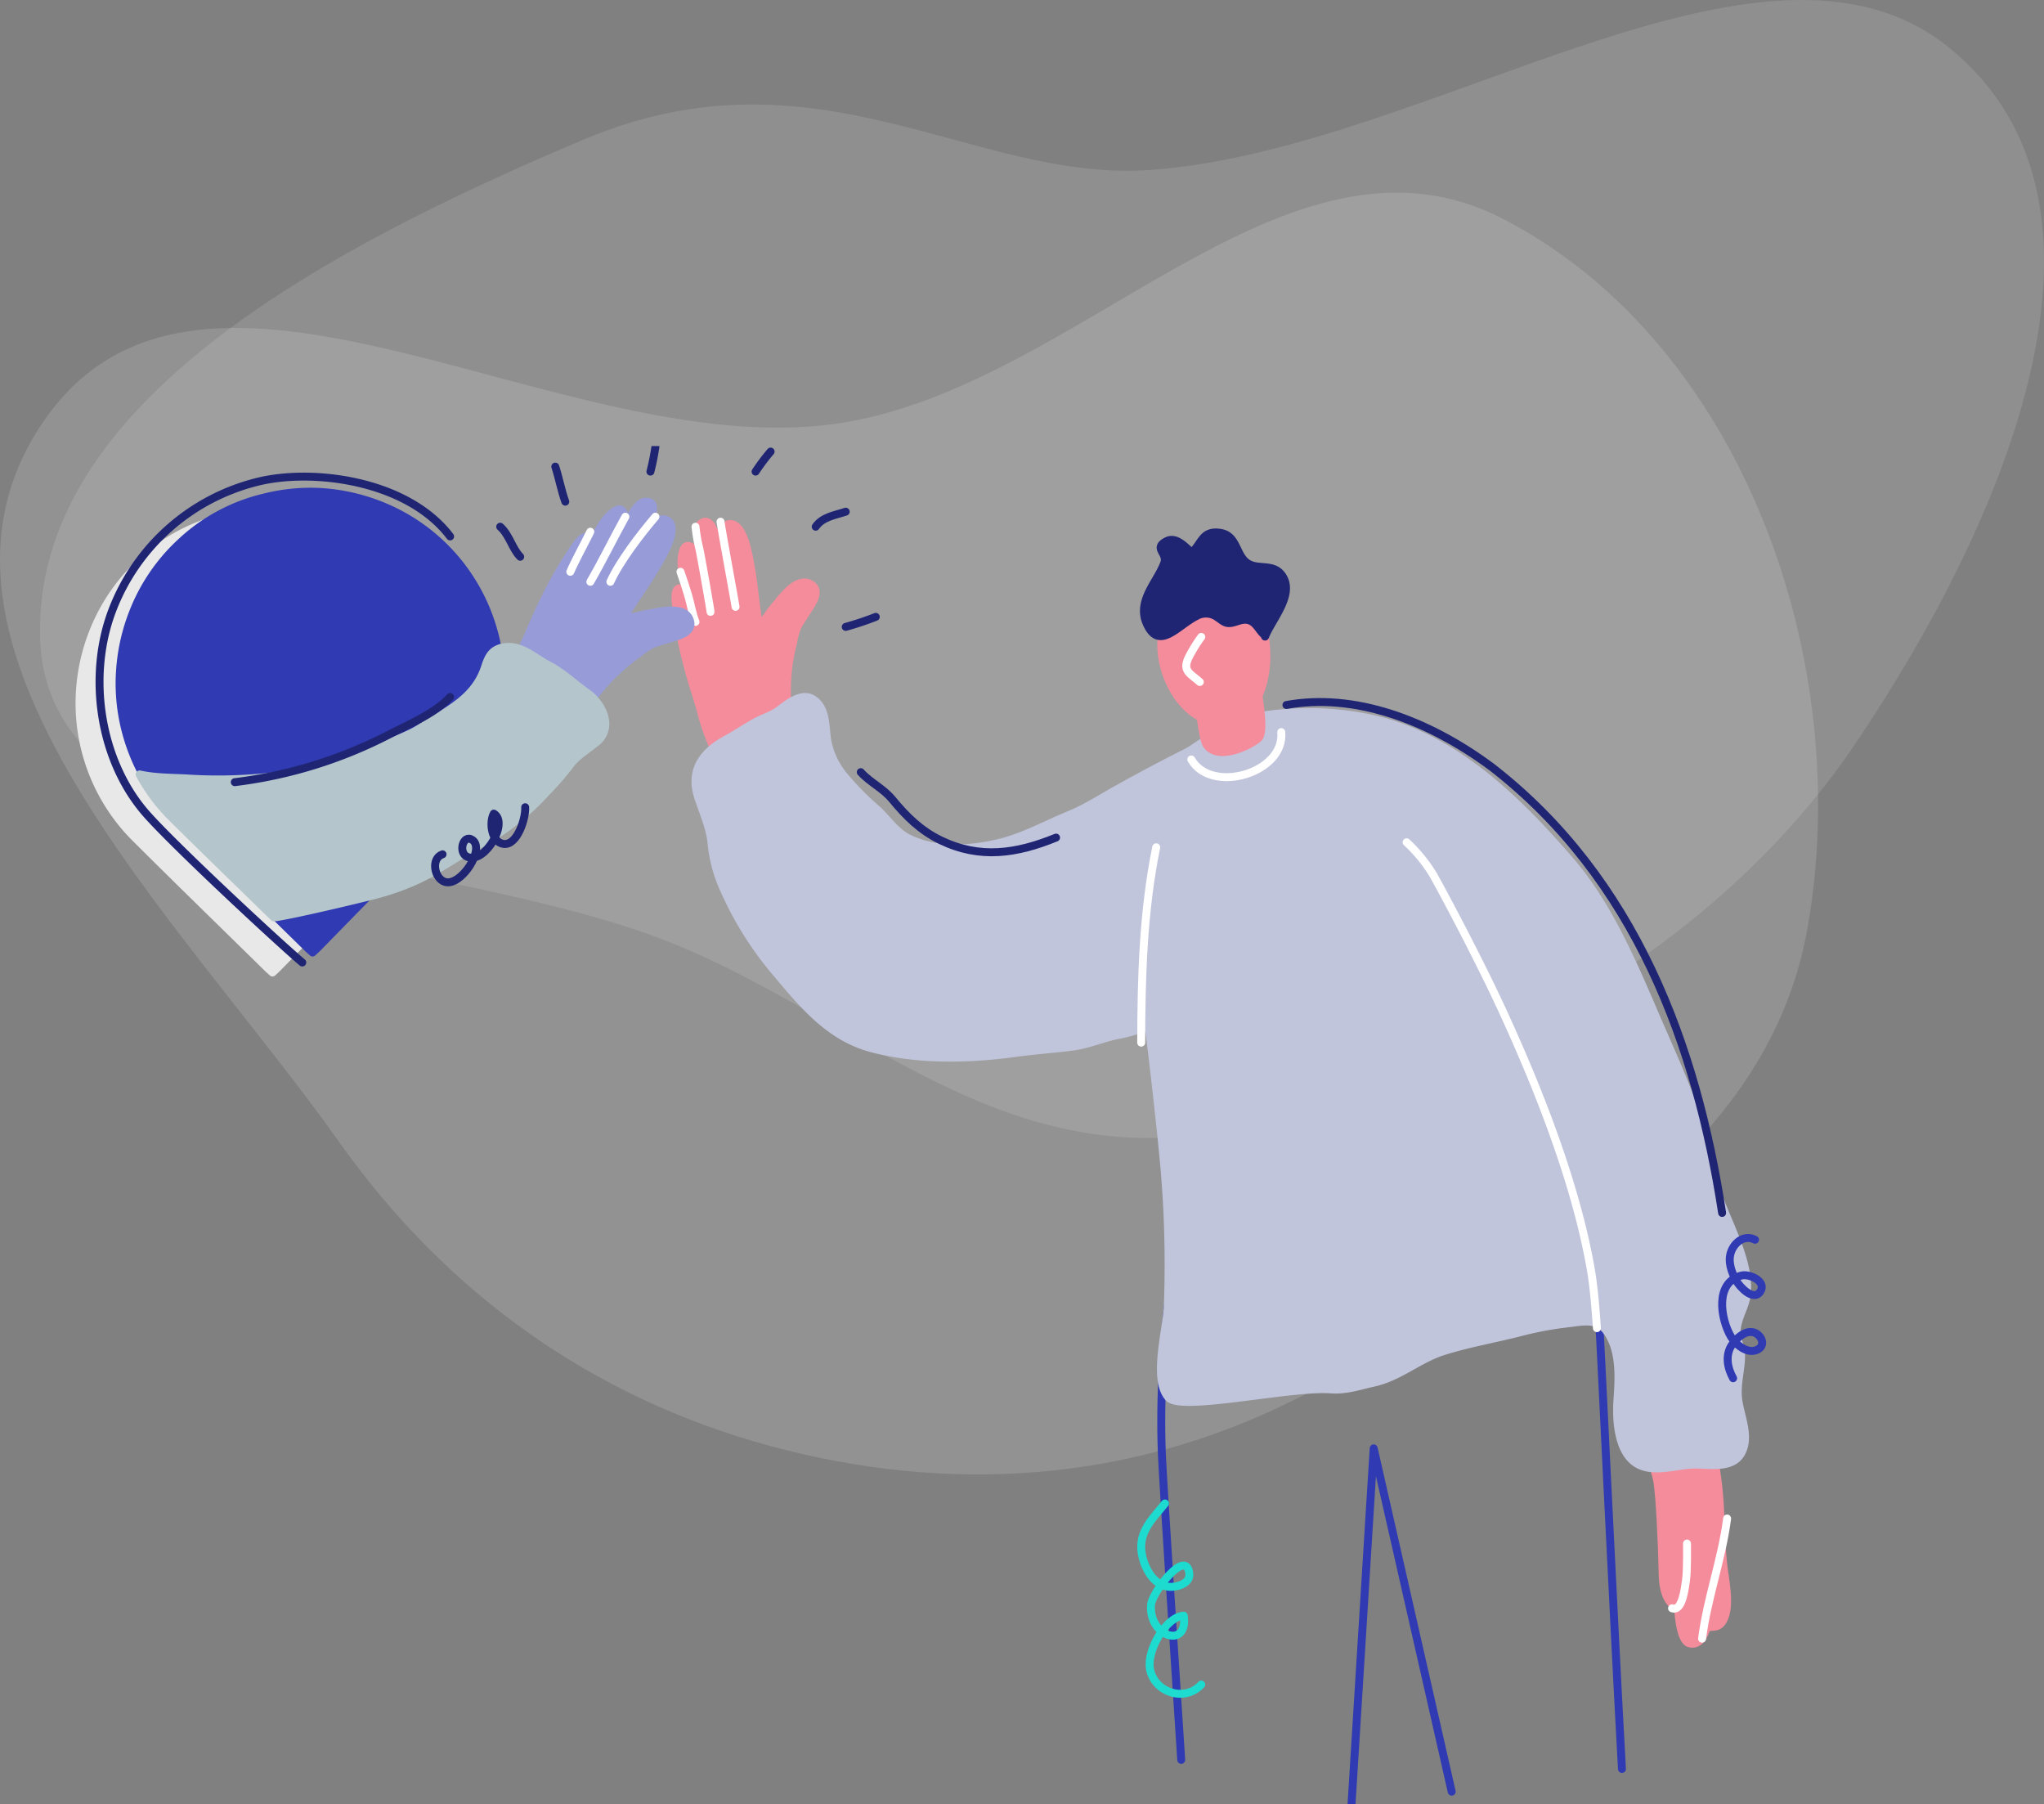 <svg xmlns="http://www.w3.org/2000/svg" xmlns:xlink="http://www.w3.org/1999/xlink" width="514.903" height="454.348" viewBox="0 0 514.903 454.348"><rect x="0" y="0" width="514.903" height="454.348" fill="#808080" stroke="none"/><defs><clipPath id="clip-path"><rect id="Rect&#xE1;ngulo_1081" data-name="Rect&#xE1;ngulo 1081" width="439" height="342" transform="translate(0 -0.122)" fill="#fff"></rect></clipPath></defs><g id="bg-test" transform="translate(-863.537 10.348)"><path id="Trazado_1697" data-name="Trazado 1697" d="M210.936,87.743C141.771,97.291,51.517,29.485,11.8,86.913-27.246,143.367,46.252,212.285,85.988,268.4c26.967,38.086,63.665,64.522,108.654,76.738,44.806,12.165,90.286,9.226,131.8-11.453C381.6,306.21,445.173,275.694,456,214.949c11.953-67.089-16.041-147.384-76.542-178.789C324.52,7.645,272.173,79.29,210.936,87.743Z" transform="translate(862.831 8.674)" fill="#fff" fill-rule="evenodd" opacity="0.141"></path><path id="Trazado_1698" data-name="Trazado 1698" d="M167.424,242.432c-58.606-24.626-159.77-19.28-161.4-77.878C4.4,106.036,76.824,67,143.022,39.12c58.739-24.736,98.164,10.851,142.606,7.69C356.122,41.8,440.236-22.1,487.094,16.131c48.095,39.241,14.34,118.79-23.99,175.479-34.219,50.6-95.919,86.4-160.6,97.516C248.072,298.48,212.959,261.564,167.424,242.432Z" transform="translate(867.611 -14.348)" fill="#fff" fill-rule="evenodd" opacity="0.12"></path><g id="Size_mid_2_" data-name="Size=mid (2)" transform="translate(876 102.123)" clip-path="url(#clip-path)"><path id="Trazado_1360" data-name="Trazado 1360" d="M150.739,78.039a14.655,14.655,0,0,0,3.6-1.808c2.3-1.667,1.133-3.053.385-5.967a48.759,48.759,0,0,1-.064-24.92,16.944,16.944,0,0,1,1.116-3.983c.6-1.112,1.344-2.166,2.007-3.24,1.06-1.719,3.925-5.216,1.746-7.027-3.228-2.682-7.027,2.131-8.818,4.358-.8.99-1.63,1.9-2.336,2.969-.508.765-1.178,1.456-1.645,2.253-.209.356-.278.813-.65,1-.947-5.7-1.321-11.5-2.455-17.178-.469-2.344-1.467-7.4-3.783-8.658-1.616-.88-3.232.652-3.578,2.161-.378,1.658.411,3.376.191,5.036-.757-1.238-1.656-9.394-4.608-7.84-2.917,1.536-.238,7-.749,9.143-.429-1.733-3.2-5.046-4.182-2-1.269,3.967.878,9.323,1.778,13.138-.366-.931-1.278-3.763-2.581-3.72-1.532.052-1.055,3.217-.976,4.152a100.574,100.574,0,0,0,3.03,15.789c.9,3.646,2.2,7.188,3.184,10.81a55.673,55.673,0,0,0,3.762,10.474c.971,1.961,1.482,4.5,2.885,6.208,1.8,2.2,4.229,1.349,6.783.6C146.625,79.245,148.759,78.758,150.739,78.039Z" transform="translate(32.693 3.923)" fill="#f48c9b" fill-rule="evenodd"></path><path id="Trazado_1361" data-name="Trazado 1361" d="M150.739,78.039a14.655,14.655,0,0,0,3.6-1.808c2.3-1.667,1.133-3.053.385-5.967a48.759,48.759,0,0,1-.064-24.92,16.944,16.944,0,0,1,1.116-3.983c.6-1.112,1.344-2.166,2.007-3.24,1.06-1.719,3.925-5.216,1.746-7.027-3.228-2.682-7.027,2.131-8.818,4.358-.8.99-1.63,1.9-2.336,2.969-.508.765-1.178,1.456-1.645,2.253-.209.356-.278.813-.65,1-.947-5.7-1.321-11.5-2.455-17.178-.469-2.344-1.467-7.4-3.783-8.658-1.616-.88-3.232.652-3.578,2.161-.378,1.658.411,3.376.191,5.036-.757-1.238-1.656-9.394-4.608-7.84-2.917,1.536-.238,7-.749,9.143-.429-1.733-3.2-5.046-4.182-2-1.269,3.967.878,9.323,1.778,13.138-.366-.931-1.278-3.763-2.581-3.72-1.532.052-1.055,3.217-.976,4.152a100.574,100.574,0,0,0,3.03,15.789c.9,3.646,2.2,7.188,3.184,10.81a55.673,55.673,0,0,0,3.762,10.474c.971,1.961,1.482,4.5,2.885,6.208,1.8,2.2,4.229,1.349,6.783.6C146.625,79.245,148.759,78.758,150.739,78.039Z" transform="translate(32.693 3.923)" fill="none" stroke="#f48c9b" stroke-linecap="round" stroke-linejoin="round" stroke-width="2" fill-rule="evenodd"></path><path id="Trazado_1362" data-name="Trazado 1362" d="M150.164,53.224c-1.878,1.437-4.164,2.03-6.265,3.207-2.413,1.351-4.7,2.917-7.129,4.235-5.912,3.2-9.356,7.756-7.044,14.754,1.3,3.93,2.989,7.545,3.354,11.7a35.712,35.712,0,0,0,2.9,10.914,86.016,86.016,0,0,0,13.591,21.691c6.75,8.055,13.38,15.974,23.774,18.733,11.679,3.1,24.442,2.8,36.37,1.167,4.745-.648,9.527-.961,14.277-1.579,4.18-.542,7.92-2.31,12.031-3.033a42.605,42.605,0,0,0,10.453-3.621c3.045-1.362,5.242-2.075,7.1-5.107,6.463-10.549,8.016-24.22,9.035-36.284.672-7.976,2.775-17.94-.1-25.7-2.62-7.064-5.818-2.323-9.988-.243-5.848,2.917-11.446,5.922-17.172,9.1-4.23,2.349-7.881,4.773-12.356,6.61-6.381,2.619-11.837,5.811-18.75,7.269-7.113,1.5-15.137,1.838-21.789-1.552-3.1-1.582-5.333-5.036-7.907-7.327a69.594,69.594,0,0,1-7.828-7.907,19.566,19.566,0,0,1-4.558-9.48c-.516-3.352-.164-7.939-3.477-10.145C155.864,48.748,152.381,51.529,150.164,53.224Z" transform="translate(33.739 13.077)" fill="#c1c5db" fill-rule="evenodd"></path><path id="Trazado_1363" data-name="Trazado 1363" d="M150.164,53.224c-1.878,1.437-4.164,2.03-6.265,3.207-2.413,1.351-4.7,2.917-7.129,4.235-5.912,3.2-9.356,7.756-7.044,14.754,1.3,3.93,2.989,7.545,3.354,11.7a35.712,35.712,0,0,0,2.9,10.914,86.016,86.016,0,0,0,13.591,21.691c6.75,8.055,13.38,15.974,23.774,18.733,11.679,3.1,24.442,2.8,36.37,1.167,4.745-.648,9.527-.961,14.277-1.579,4.18-.542,7.92-2.31,12.031-3.033a42.605,42.605,0,0,0,10.453-3.621c3.045-1.362,5.242-2.075,7.1-5.107,6.463-10.549,8.016-24.22,9.035-36.284.672-7.976,2.775-17.94-.1-25.7-2.62-7.064-5.818-2.323-9.988-.243-5.848,2.917-11.446,5.922-17.172,9.1-4.23,2.349-7.881,4.773-12.356,6.61-6.381,2.619-11.837,5.811-18.75,7.269-7.113,1.5-15.137,1.838-21.789-1.552-3.1-1.582-5.333-5.036-7.907-7.327a69.594,69.594,0,0,1-7.828-7.907,19.566,19.566,0,0,1-4.558-9.48c-.516-3.352-.164-7.939-3.477-10.145C155.864,48.748,152.381,51.529,150.164,53.224Z" transform="translate(33.739 13.077)" fill="none" stroke="#c1c5db" stroke-linecap="round" stroke-linejoin="round" stroke-width="2" fill-rule="evenodd"></path><path id="Trazado_1364" data-name="Trazado 1364" d="M129.785,37.615c-.852-2.149-1.19-4.479-1.847-6.678-.6-1.994-1.233-3.959-1.938-5.938" transform="translate(32.954 6.539)" fill="none" stroke="#fff" stroke-linecap="round" stroke-linejoin="round" stroke-width="2"></path><path id="Trazado_1365" data-name="Trazado 1365" d="M132.782,37.446c.082-.046-2.3-13.442-2.769-15.738A41.6,41.6,0,0,1,129,16" transform="translate(33.739 4.185)" fill="none" stroke="#fff" stroke-linecap="round" stroke-linejoin="round" stroke-width="2"></path><path id="Trazado_1366" data-name="Trazado 1366" d="M137.785,36.446C137.64,35.313,134.346,17.559,134,15" transform="translate(35.046 3.923)" fill="none" stroke="#fff" stroke-linecap="round" stroke-linejoin="round" stroke-width="2"></path><path id="Trazado_1367" data-name="Trazado 1367" d="M338.062,292.508c-2.051-36.817-5.644-112.671-5.741-112.685,0,0-106.069-24.818-106.1-24.823.886.129-5.29,27.683-4.051,58.35.261,6.484,3.142,50.7,4.865,76.878" transform="translate(58.062 40.539)" fill="none" stroke="#303ab2" stroke-linecap="round" stroke-linejoin="round" stroke-width="2"></path><path id="Trazado_1368" data-name="Trazado 1368" d="M260,289.569,265.581,200l19.65,86.467" transform="translate(68.001 52.308)" fill="none" stroke="#303ab2" stroke-linecap="round" stroke-linejoin="round" stroke-width="2"></path><path id="Trazado_1369" data-name="Trazado 1369" d="M321.114,188.257c-1.176.522-1.316,3.325-1.467,4.371-.378,2.614-.525,5.267-.641,7.906-.135,3.088,1.938,7.5,2.539,10.563.746,3.8,1.293,18.041,1.356,22.2.043,2.691.111,5.891,1.693,8.21.488.714,1.9,2.412,2.229,1.26,0,0,.2,8.881,2.934,9.5,2.691.6,3.816-2.452,4.261-3.971,1.5-.44,3.048.362,4.283-2.055,1.847-3.609.283-10.191-.115-14.008-.67-6.422-.5-12.865-1.206-19.288-.319-2.914-.865-5.8-1.037-8.736-.154-2.627.5-5.192.154-7.764-.389-2.89.3-6.179-3.081-7.465-2.23-.852-5-.727-7.365-.788C324.437,188.154,322.272,187.743,321.114,188.257Z" transform="translate(83.431 49.17)" fill="#f48c9b" fill-rule="evenodd"></path><path id="Trazado_1370" data-name="Trazado 1370" d="M321.114,188.257c-1.176.522-1.316,3.325-1.467,4.371-.378,2.614-.525,5.267-.641,7.906-.135,3.088,1.938,7.5,2.539,10.563.746,3.8,1.293,18.041,1.356,22.2.043,2.691.111,5.891,1.693,8.21.488.714,1.9,2.412,2.229,1.26,0,0,.2,8.881,2.934,9.5,2.691.6,3.816-2.452,4.261-3.971,1.5-.44,3.048.362,4.283-2.055,1.847-3.609.283-10.191-.115-14.008-.67-6.422-.5-12.865-1.206-19.288-.319-2.914-.865-5.8-1.037-8.736-.154-2.627.5-5.192.154-7.764-.389-2.89.3-6.179-3.081-7.465-2.23-.852-5-.727-7.365-.788C324.437,188.154,322.272,187.743,321.114,188.257Z" transform="translate(83.431 49.17)" fill="none" stroke="#f48c9b" stroke-linecap="round" stroke-linejoin="round" stroke-width="2" fill-rule="evenodd"></path><path id="Trazado_1371" data-name="Trazado 1371" d="M324,235.31c2.618.886,3.211-5.018,3.521-7.058.353-2.321.25-9.252.25-9.252" transform="translate(84.739 57.277)" fill="none" stroke="#fff" stroke-linecap="round" stroke-linejoin="round" stroke-width="2"></path><path id="Trazado_1372" data-name="Trazado 1372" d="M336.308,214C335,224.225,331.3,234.055,330,244.277" transform="translate(86.308 55.97)" fill="none" stroke="#fff" stroke-linecap="round" stroke-linejoin="round" stroke-width="2"></path><path id="Trazado_1373" data-name="Trazado 1373" d="M360.42,242.62c3.309.143,7.081.141,8.856-2.734,2.5-4.053.035-9.231-.583-13.452-.622-4.245.847-7.93.665-12.039-.083-1.875-1.233-3.441-1.1-5.643.192-3.271,2.261-6.065,2.571-9.154.752-7.471-3.838-16.107-6.472-22.926-2.807-7.265-3.925-15.113-6.409-22.524-2.727-8.141-6.372-15.927-9.762-23.8-5.843-13.577-12-28.417-21.74-39.748-13.583-15.81-30.174-32.1-51.332-36.166a75.859,75.859,0,0,0-25.183-.69c-4.07.6-14.862,4.772-19.7,11.089-9.444,12.33-14.9,30.826-12.768,46.565,2.416,17.8,4.666,35.877,6.419,53.829a280,280,0,0,1,1.082,37.412c-.2,5.707-3.945,18.5.233,23.052,3.223,3.506,30.8-2.874,40.9-2.09,3.705.286,7.137-.9,10.724-1.7,6.579-1.456,11.354-5.961,17.578-7.926,6.337-2,13-3.135,19.437-4.789a86.483,86.483,0,0,1,11.846-2.217c3.317-.371,7.221-1.35,9.53,1.548,3.881,4.871,3.414,12.035,3.014,17.808-.349,5.039.139,13.4,5.216,16.145,4.062,2.2,9.6.189,13.848.064C358.211,242.5,359.288,242.57,360.42,242.62Z" transform="translate(56.754 13.862)" fill="#c1c5db" fill-rule="evenodd"></path><path id="Trazado_1374" data-name="Trazado 1374" d="M360.42,242.62c3.309.143,7.081.141,8.856-2.734,2.5-4.053.035-9.231-.583-13.452-.622-4.245.847-7.93.665-12.039-.083-1.875-1.233-3.441-1.1-5.643.192-3.271,2.261-6.065,2.571-9.154.752-7.471-3.838-16.107-6.472-22.926-2.807-7.265-3.925-15.113-6.409-22.524-2.727-8.141-6.372-15.927-9.762-23.8-5.843-13.577-12-28.417-21.74-39.748-13.583-15.81-30.174-32.1-51.332-36.166a75.859,75.859,0,0,0-25.183-.69c-4.07.6-14.862,4.772-19.7,11.089-9.444,12.33-14.9,30.826-12.768,46.565,2.416,17.8,4.666,35.877,6.419,53.829a280,280,0,0,1,1.082,37.412c-.2,5.707-3.945,18.5.233,23.052,3.223,3.506,30.8-2.874,40.9-2.09,3.705.286,7.137-.9,10.724-1.7,6.579-1.456,11.354-5.961,17.578-7.926,6.337-2,13-3.135,19.437-4.789a86.483,86.483,0,0,1,11.846-2.217c3.317-.371,7.221-1.35,9.53,1.548,3.881,4.871,3.414,12.035,3.014,17.808-.349,5.039.139,13.4,5.216,16.145,4.062,2.2,9.6.189,13.848.064C358.211,242.5,359.288,242.57,360.42,242.62Z" transform="translate(56.754 13.862)" fill="none" stroke="#c1c5db" stroke-linecap="round" stroke-linejoin="round" stroke-width="2" fill-rule="evenodd"></path><path id="Trazado_1375" data-name="Trazado 1375" d="M271,79a38.047,38.047,0,0,1,6.8,8.374c2.826,5.055,11.413,21.189,17.178,33.681,9.536,20.658,18.75,44.274,22.468,65.772.944,5.461,1.487,14.543,1.487,14.543" transform="translate(70.877 20.662)" fill="none" stroke="#fff" stroke-linecap="round" stroke-linejoin="round" stroke-width="2"></path><path id="Trazado_1376" data-name="Trazado 1376" d="M247,51.748c16.91-3.083,35.538,3.6,51.747,15.654,36.2,28.085,51.54,70.054,58.007,112.275" transform="translate(64.601 13.339)" fill="none" stroke="#1f2573" stroke-linecap="round" stroke-linejoin="round" stroke-width="2"></path><path id="Trazado_1377" data-name="Trazado 1377" d="M342.287,158.448c-2.582-1.338-5.058.529-5.976,2.883-.971,2.49.011,5.276,1.284,7.5.8,1.4,4.28,5.244,6,2.7,1.743-2.581-2.7-4.571-4.69-4.077-6.865,1.7-5.277,10.974-2.685,15.4,1.147,1.957,4.269,4.66,6.869,3.173,2.084-1.193.6-3.988-1.458-4.317s-4.154,1.7-5.163,3.2c-1.749,2.589-1.156,5.8.3,8.42" transform="translate(87.355 41.323)" fill="none" stroke="#303ab2" stroke-linecap="round" stroke-linejoin="round" stroke-width="2"></path><path id="Trazado_1378" data-name="Trazado 1378" d="M250.67,57c.984,10.258-17.519,15.8-22.67,6.9" transform="translate(59.631 14.908)" fill="none" stroke="#fff" stroke-linecap="round" stroke-linejoin="round" stroke-width="2"></path><path id="Trazado_1379" data-name="Trazado 1379" d="M229,51.45c.743,2.42,1.431,12.1,2.638,13.77,3.275,4.526,12.446-.8,13.206-1.909,1.593-2.33-.709-13.2-1.018-15.842-.473-4.04-.163-10.834-6.559-9.228C232.859,39.347,229,51.45,229,51.45Z" transform="translate(59.893 9.939)" fill="#f48c9b" fill-rule="evenodd"></path><path id="Trazado_1380" data-name="Trazado 1380" d="M229,51.45c.743,2.42,1.431,12.1,2.638,13.77,3.275,4.526,12.446-.8,13.206-1.909,1.593-2.33-.709-13.2-1.018-15.842-.473-4.04-.163-10.834-6.559-9.228C232.859,39.347,229,51.45,229,51.45Z" transform="translate(59.893 9.939)" fill="none" stroke="#f48c9b" stroke-linecap="round" stroke-linejoin="round" stroke-width="2" fill-rule="evenodd"></path><path id="Trazado_1381" data-name="Trazado 1381" d="M242.157,60.3C228.7,67.859,216.427,45,224.666,33.015c2.343-3.406,9.946-6.522,19.008-1C250.27,36.038,250.4,55.666,242.157,60.3Z" transform="translate(58.062 7.585)" fill="#f48c9b" fill-rule="evenodd"></path><path id="Trazado_1382" data-name="Trazado 1382" d="M242.157,60.3C228.7,67.859,216.427,45,224.666,33.015c2.343-3.406,9.946-6.522,19.008-1C250.27,36.038,250.4,55.666,242.157,60.3Z" transform="translate(58.062 7.585)" fill="none" stroke="#f48c9b" stroke-linecap="round" stroke-linejoin="round" stroke-width="2" fill-rule="evenodd"></path><path id="Trazado_1383" data-name="Trazado 1383" d="M249.055,43.371c1.722-4.368,7.675-10.75,4.224-15.469-2.35-3.212-6.391-1.052-9.063-3.322-2.57-2.182-2.349-6.744-6.486-7.344-4.5-.651-4.558,2.626-7.129,4.975-1.632-1.372-3.9-4.109-6.314-2.893-3.516,1.77.243,2.993-.6,5.432-1.617,4.689-7.013,9.532-4.467,15.305,3.115,7.063,7.7.594,12.5-1.818a4.869,4.869,0,0,1,5.105.121c1.79,1.183,2.3,2.049,4.477,1.4,1.516-.45,2.831-1.058,4.374-.2,1.414.787,2.088,2.576,3.315,3.48" transform="translate(57.16 4.486)" fill="#1f2573" fill-rule="evenodd"></path><path id="Trazado_1384" data-name="Trazado 1384" d="M249.055,43.371c1.722-4.368,7.675-10.75,4.224-15.469-2.35-3.212-6.391-1.052-9.063-3.322-2.57-2.182-2.349-6.744-6.486-7.344-4.5-.651-4.558,2.626-7.129,4.975-1.632-1.372-3.9-4.109-6.314-2.893-3.516,1.77.243,2.993-.6,5.432-1.617,4.689-7.013,9.532-4.467,15.305,3.115,7.063,7.7.594,12.5-1.818a4.869,4.869,0,0,1,5.105.121c1.79,1.183,2.3,2.049,4.477,1.4,1.516-.45,2.831-1.058,4.374-.2,1.414.787,2.088,2.576,3.315,3.48" transform="translate(57.16 4.486)" fill="none" stroke="#1f2573" stroke-linecap="round" stroke-linejoin="round" stroke-width="2"></path><path id="Trazado_1385" data-name="Trazado 1385" d="M230.785,38a37.443,37.443,0,0,0-3.216,5.239c-1.552,3.324.293,3.873,2.846,6.114" transform="translate(59.37 9.939)" fill="none" stroke="#fff" stroke-linecap="round" stroke-linejoin="round" stroke-width="2"></path><path id="Trazado_1386" data-name="Trazado 1386" d="M223.982,211c-3.443,4.272-7.176,7.576-5.618,13.661.81,3.166,2.976,6.961,6.59,7.335,1.741.18,5.447-.7,5.169-3.293-.722-6.671-9.4,4.7-9.643,7.819-.622,8.163,9.459,11.2,8.224,2.741-4.492.276-9.221,8.65-8.523,13.234.9,5.918,8.586,8.784,12.957,4.115" transform="translate(57.016 55.185)" fill="none" stroke="#1edbcf" stroke-linecap="round" stroke-linejoin="round" stroke-width="2"></path><path id="Trazado_1387" data-name="Trazado 1387" d="M54.616,129.062c-.554-.511-.966-.87-1.356-1.253C42.119,116.872,30.92,105.993,19.866,94.968A47.918,47.918,0,0,1,6.111,58.049,48.551,48.551,0,0,1,9.447,43.272a47.547,47.547,0,0,1,12.1-17.629A46.26,46.26,0,0,1,42.407,14.488a47.7,47.7,0,0,1,13.682-1.431A49.039,49.039,0,0,1,78.3,19.627a47.921,47.921,0,0,1,21.8,28.105,51.548,51.548,0,0,1,1.662,17.614,42.014,42.014,0,0,1-3.625,14.7,51.828,51.828,0,0,1-5.688,9.934,30.4,30.4,0,0,1-2.734,3.29q-16.876,17.3-33.792,34.56C55.547,128.213,55.139,128.57,54.616,129.062Z" transform="translate(1.569 3.4)" fill="#e8e8e8" fill-rule="evenodd"></path><path id="Trazado_1388" data-name="Trazado 1388" d="M54.616,129.062c-.554-.511-.966-.87-1.356-1.253C42.119,116.872,30.92,105.993,19.866,94.968A47.918,47.918,0,0,1,6.111,58.049,48.551,48.551,0,0,1,9.447,43.272a47.547,47.547,0,0,1,12.1-17.629A46.26,46.26,0,0,1,42.407,14.488a47.7,47.7,0,0,1,13.682-1.431A49.039,49.039,0,0,1,78.3,19.627a47.921,47.921,0,0,1,21.8,28.105,51.548,51.548,0,0,1,1.662,17.614,42.014,42.014,0,0,1-3.625,14.7,51.828,51.828,0,0,1-5.688,9.934,30.4,30.4,0,0,1-2.734,3.29q-16.876,17.3-33.792,34.56C55.547,128.213,55.139,128.57,54.616,129.062Z" transform="translate(1.569 3.4)" fill="none" stroke="#e8e8e8" stroke-linecap="round" stroke-linejoin="round" stroke-width="2" fill-rule="evenodd"></path><path id="Trazado_1389" data-name="Trazado 1389" d="M109.22,48.574a40.441,40.441,0,0,0-1.12-4.839,47.849,47.849,0,0,0-21.8-28.1A48.93,48.93,0,0,0,64.089,9.056,47.655,47.655,0,0,0,50.4,10.491,46.178,46.178,0,0,0,29.549,21.647a47.505,47.505,0,0,0-12.1,17.625,48.852,48.852,0,0,0-3.335,14.783,47.381,47.381,0,0,0,1.5,15.522,48.96,48.96,0,0,0,4.091,10.4,45.792,45.792,0,0,0,8.164,11q11.232,11.2,22.588,22.258l10.8,10.586c.392.384.8.741,1.353,1.248.524-.491.933-.846,1.316-1.23q6.963-7.124,13.935-14.248,9.924-10.158,19.848-20.316a30.216,30.216,0,0,0,2.739-3.288,51.809,51.809,0,0,0,5.683-9.936,42.094,42.094,0,0,0,3.628-14.693A59.012,59.012,0,0,0,109.22,48.574Z" transform="translate(3.662 2.354)" fill="#303ab2" fill-rule="evenodd"></path><path id="Trazado_1390" data-name="Trazado 1390" d="M109.22,48.574a40.441,40.441,0,0,0-1.12-4.839,47.849,47.849,0,0,0-21.8-28.1A48.93,48.93,0,0,0,64.089,9.056,47.655,47.655,0,0,0,50.4,10.491,46.178,46.178,0,0,0,29.549,21.647a47.505,47.505,0,0,0-12.1,17.625,48.852,48.852,0,0,0-3.335,14.783,47.381,47.381,0,0,0,1.5,15.522,48.96,48.96,0,0,0,4.091,10.4,45.792,45.792,0,0,0,8.164,11q11.232,11.2,22.588,22.258l10.8,10.586c.392.384.8.741,1.353,1.248.524-.491.933-.846,1.316-1.23q6.963-7.124,13.935-14.248,9.924-10.158,19.848-20.316a30.216,30.216,0,0,0,2.739-3.288,51.809,51.809,0,0,0,5.683-9.936,42.094,42.094,0,0,0,3.628-14.693A59.012,59.012,0,0,0,109.22,48.574Z" transform="translate(3.662 2.354)" fill="none" stroke="#303ab2" stroke-linecap="round" stroke-linejoin="round" stroke-width="2" fill-rule="evenodd"></path><path id="Trazado_1391" data-name="Trazado 1391" d="M122.057,43c.434,1.97-6.174,8.733-8.177,10.449a44.9,44.9,0,0,1-9.45,6.422c-2.646,1.284-5.167,2.752-7.837,3.962-2.779,1.258-4.877,2.408-7.811,3.043-3.294.713-6.469,2.091-9.791,2.809A118.508,118.508,0,0,1,59,72.015" transform="translate(15.431 11.246)" fill="none" stroke="#fff" stroke-linecap="round" stroke-linejoin="round" stroke-width="2"></path><path id="Trazado_1392" data-name="Trazado 1392" d="M98.308,21.064C87.445,6.756,63.278,3.8,49.463,7.388A52.656,52.656,0,0,0,13.2,39.7C7,55.972,9.879,76.785,21.2,90.249c6.2,7.378,33.952,33.159,39.868,38.121" transform="translate(2.615 1.569)" fill="none" stroke="#1f2573" stroke-linecap="round" stroke-linejoin="round" stroke-width="2"></path><path id="Trazado_1393" data-name="Trazado 1393" d="M100.419,71.836a14.474,14.474,0,0,0,3.913.961c2.84.223,2.864-1.61,4.21-4.345a49.877,49.877,0,0,1,16.316-19.237,17.155,17.155,0,0,1,3.462-2.336c1.182-.466,2.441-.789,3.648-1.183,1.931-.629,6.4-1.448,5.938-4.269-.686-4.179-6.725-2.957-9.546-2.415-1.253.241-2.485.4-3.72.758-.887.256-1.848.35-2.726.659-.392.137-.743.445-1.151.347,3.029-5.014,6.552-9.723,9.421-14.839,1.185-2.112,3.744-6.658,2.818-9.145-.647-1.735-2.878-1.614-4.13-.678-1.375,1.029-1.9,2.87-3.163,4,.24-1.449,4.914-8.321,1.656-9.055-3.219-.726-4.774,5.233-6.573,6.553.812-1.618.886-5.985-1.856-4.277-3.568,2.223-5.459,7.755-7.28,11.282.334-.956,1.5-3.735.487-4.554-1.2-.963-2.913,1.787-3.467,2.559A103.07,103.07,0,0,0,100.6,36.768c-1.714,3.4-3.055,6.975-4.685,10.411a57.191,57.191,0,0,0-4.028,10.53c-.552,2.146-1.829,4.433-1.89,6.671-.078,2.878,2.319,3.807,4.75,4.9C96.509,70.071,98.446,71.092,100.419,71.836Z" transform="translate(23.539 2.877)" fill="#979cd8" fill-rule="evenodd"></path><path id="Trazado_1394" data-name="Trazado 1394" d="M100.419,71.836a14.474,14.474,0,0,0,3.913.961c2.84.223,2.864-1.61,4.21-4.345a49.877,49.877,0,0,1,16.316-19.237,17.155,17.155,0,0,1,3.462-2.336c1.182-.466,2.441-.789,3.648-1.183,1.931-.629,6.4-1.448,5.938-4.269-.686-4.179-6.725-2.957-9.546-2.415-1.253.241-2.485.4-3.72.758-.887.256-1.848.35-2.726.659-.392.137-.743.445-1.151.347,3.029-5.014,6.552-9.723,9.421-14.839,1.185-2.112,3.744-6.658,2.818-9.145-.647-1.735-2.878-1.614-4.13-.678-1.375,1.029-1.9,2.87-3.163,4,.24-1.449,4.914-8.321,1.656-9.055-3.219-.726-4.774,5.233-6.573,6.553.812-1.618.886-5.985-1.856-4.277-3.568,2.223-5.459,7.755-7.28,11.282.334-.956,1.5-3.735.487-4.554-1.2-.963-2.913,1.787-3.467,2.559A103.07,103.07,0,0,0,100.6,36.768c-1.714,3.4-3.055,6.975-4.685,10.411a57.191,57.191,0,0,0-4.028,10.53c-.552,2.146-1.829,4.433-1.89,6.671-.078,2.878,2.319,3.807,4.75,4.9C96.509,70.071,98.446,71.092,100.419,71.836Z" transform="translate(23.539 2.877)" fill="none" stroke="#979cd8" stroke-linecap="round" stroke-linejoin="round" stroke-width="2" fill-rule="evenodd"></path><path id="Trazado_1395" data-name="Trazado 1395" d="M135.318,59.171a5.763,5.763,0,0,1-2.224,4.8c-2.285,1.9-5,3.42-6.773,5.863a68.207,68.207,0,0,1-5.945,6.822,62.048,62.048,0,0,1-16.462,12.976c-8.887,4.577-13.377,9.555-27.675,13.113-9.646,2.4-22.234,5.225-24.4,5.375-7.552-7.348-18.178-17.665-25.668-25.084A45.522,45.522,0,0,1,18,72.114c3.817.832,7.872.815,11.689,1a121.606,121.606,0,0,0,25.041-.921A90.89,90.89,0,0,0,79.291,64.8c3.122-1.5,6.6-2.541,9.509-4.462,6.485-4.258,13.646-7.233,16.234-15.342.587-1.824,1.236-3.241,2.508-4.082a5.659,5.659,0,0,1,2.66-.876c4.235-.433,7.428,2.842,10.728,4.524,3.622,1.841,6.486,4.683,9.778,6.995C133.112,53.245,135.21,56.247,135.318,59.171Z" transform="translate(4.708 10.462)" fill="#b4c6cc" fill-rule="evenodd"></path><path id="Trazado_1396" data-name="Trazado 1396" d="M135.318,59.171a5.763,5.763,0,0,1-2.224,4.8c-2.285,1.9-5,3.42-6.773,5.863a68.207,68.207,0,0,1-5.945,6.822,62.048,62.048,0,0,1-16.462,12.976c-8.887,4.577-13.377,9.555-27.675,13.113-9.646,2.4-22.234,5.225-24.4,5.375-7.552-7.348-18.178-17.665-25.668-25.084A45.522,45.522,0,0,1,18,72.114c3.817.832,7.872.815,11.689,1a121.606,121.606,0,0,0,25.041-.921A90.89,90.89,0,0,0,79.291,64.8c3.122-1.5,6.6-2.541,9.509-4.462,6.485-4.258,13.646-7.233,16.234-15.342.587-1.824,1.236-3.241,2.508-4.082a5.659,5.659,0,0,1,2.66-.876c4.235-.433,7.428,2.842,10.728,4.524,3.622,1.841,6.486,4.683,9.778,6.995C133.112,53.245,135.21,56.247,135.318,59.171Z" transform="translate(4.708 10.462)" fill="none" stroke="#b4c6cc" stroke-linecap="round" stroke-linejoin="round" stroke-width="2" fill-rule="evenodd"></path><path id="Trazado_1397" data-name="Trazado 1397" d="M104,27.092c1.376-3.123,3.542-7.017,5.046-10.092" transform="translate(27.2 4.446)" fill="none" stroke="#fff" stroke-linecap="round" stroke-linejoin="round" stroke-width="2"></path><path id="Trazado_1398" data-name="Trazado 1398" d="M108,30.4c3.117-5.377,5.817-10.972,8.831-16.4" transform="translate(28.246 3.662)" fill="none" stroke="#fff" stroke-linecap="round" stroke-linejoin="round" stroke-width="2"></path><path id="Trazado_1399" data-name="Trazado 1399" d="M112,30.4c2.372-5.205,7.642-12.061,11.354-16.4" transform="translate(29.293 3.662)" fill="none" stroke="#fff" stroke-linecap="round" stroke-linejoin="round" stroke-width="2"></path><path id="Trazado_1400" data-name="Trazado 1400" d="M221.785,80c-3.32,16.23-3.749,32.763-3.785,49.2" transform="translate(57.016 20.923)" fill="none" stroke="#fff" stroke-linecap="round" stroke-linejoin="round" stroke-width="2"></path><path id="Trazado_1401" data-name="Trazado 1401" d="M162,65c2.349,2.615,5.6,4.032,7.93,6.856,3.5,4.253,7.153,7.878,12.228,10.322,9.917,4.775,19.107,3.35,29.042-.694" transform="translate(42.37 17)" fill="none" stroke="#1f2573" stroke-linecap="round" stroke-linejoin="round" stroke-width="2"></path><path id="Trazado_1402" data-name="Trazado 1402" d="M91.246,50c-3.813,4.177-10.694,7.016-15.542,9.534A115.1,115.1,0,0,1,37,71.446" transform="translate(9.677 13.077)" fill="none" stroke="#1f2573" stroke-linecap="round" stroke-linejoin="round" stroke-width="2"></path><path id="Trazado_1403" data-name="Trazado 1403" d="M78.882,83.862c-3,.991-2.132,6.145.636,6.961C83.5,92,89.712,82.5,86.385,80.236c-2.373-1.612-3.75,3.442-1.074,4.34,4.39,1.474,10.286-8.737,6.482-10.965-1.237,2.229-.584,7.339,2.539,7.643,3.458.336,5.548-6.624,5.365-9.253" transform="translate(20.139 18.831)" fill="none" stroke="#1f2573" stroke-linecap="round" stroke-linejoin="round" stroke-width="2"></path><path id="Trazado_1404" data-name="Trazado 1404" d="M95.046,23.569C93.009,21.52,92.385,18.142,90,16" transform="translate(23.539 4.185)" fill="none" stroke="#1f2573" stroke-linecap="round" stroke-linejoin="round" stroke-width="2"></path><path id="Trazado_1405" data-name="Trazado 1405" d="M103.523,12.831C102.486,9.966,101.958,6.913,101,4" transform="translate(26.416 1.046)" fill="none" stroke="#1f2573" stroke-linecap="round" stroke-linejoin="round" stroke-width="2"></path><path id="Trazado_1406" data-name="Trazado 1406" d="M120,6.308A59.8,59.8,0,0,0,121.262,0" transform="translate(31.385)" fill="none" stroke="#1f2573" stroke-linecap="round" stroke-linejoin="round" stroke-width="2"></path><path id="Trazado_1407" data-name="Trazado 1407" d="M141,6.046A51.933,51.933,0,0,1,144.785,1" transform="translate(36.877 0.262)" fill="none" stroke="#1f2573" stroke-linecap="round" stroke-linejoin="round" stroke-width="2"></path><path id="Trazado_1408" data-name="Trazado 1408" d="M153,16.785c1.743-2.5,4.892-2.893,7.569-3.785" transform="translate(40.016 3.4)" fill="none" stroke="#1f2573" stroke-linecap="round" stroke-linejoin="round" stroke-width="2"></path><path id="Trazado_1409" data-name="Trazado 1409" d="M159,36.523A79.251,79.251,0,0,0,166.569,34" transform="translate(41.585 8.892)" fill="none" stroke="#1f2573" stroke-linecap="round" stroke-linejoin="round" stroke-width="2"></path></g></g></svg>